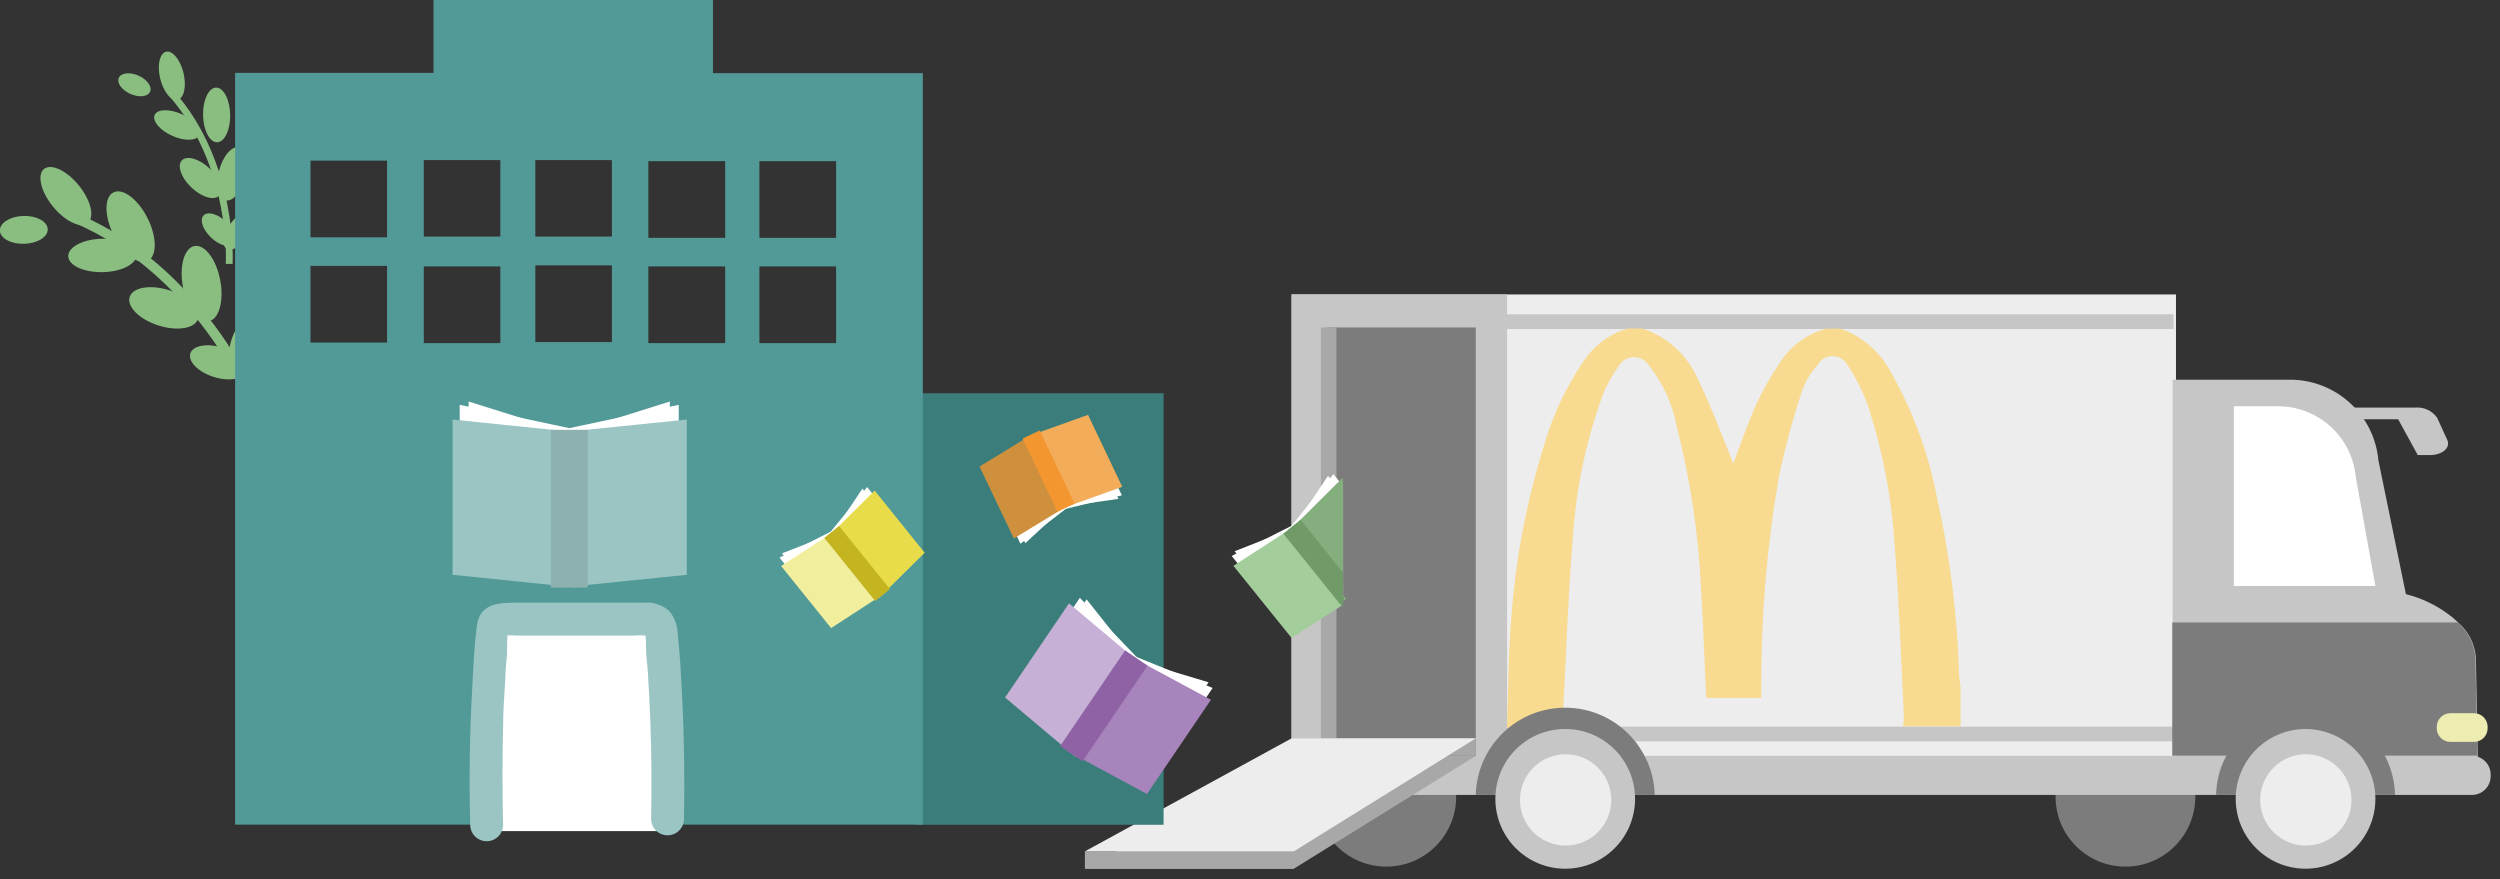 <svg width="145" height="51" viewBox="0 0 145 51" fill="none" xmlns="http://www.w3.org/2000/svg">
<rect x="0" y="0" width="145" height="51" fill="#333333" stroke="none"/>
<g clip-path="url(#clip0_534_4320)">
<path d="M14.4 23.282L14.918 23.076C14.918 22.999 11.782 15.498 4.495 12.393L4.281 12.912C11.347 15.926 14.339 23.213 14.4 23.282Z" fill="#8ABE81"/>
<path d="M5.091 12.93C5.506 12.592 5.275 11.619 4.573 10.755C3.872 9.891 2.967 9.465 2.551 9.802C2.136 10.14 2.367 11.113 3.069 11.977C3.77 12.841 4.676 13.267 5.091 12.93Z" fill="#8ABE81"/>
<path d="M1.403 14.142C2.17 14.12 2.782 13.742 2.769 13.295C2.757 12.848 2.126 12.503 1.359 12.524C0.592 12.546 -0.019 12.925 -0.007 13.371C0.005 13.818 0.637 14.163 1.403 14.142Z" fill="#8ABE81"/>
<path d="M8.571 15.129C9.114 14.857 9.108 13.748 8.558 12.652C8.008 11.556 7.122 10.887 6.58 11.16C6.037 11.432 6.043 12.541 6.593 13.637C7.143 14.733 8.029 15.401 8.571 15.129Z" fill="#8ABE81"/>
<path d="M5.964 15.784C7.06 15.76 7.938 15.306 7.926 14.771C7.914 14.236 7.016 13.822 5.921 13.846C4.826 13.871 3.947 14.324 3.959 14.86C3.971 15.395 4.869 15.809 5.964 15.784Z" fill="#8ABE81"/>
<path d="M11.489 18.493C11.669 17.931 10.927 17.191 9.832 16.839C8.736 16.488 7.702 16.658 7.522 17.22C7.341 17.782 8.083 18.522 9.179 18.874C10.274 19.225 11.309 19.055 11.489 18.493Z" fill="#8ABE81"/>
<path d="M14.266 21.533C14.415 21.068 13.814 20.459 12.924 20.173C12.033 19.887 11.189 20.032 11.04 20.498C10.891 20.963 11.492 21.573 12.383 21.858C13.273 22.144 14.117 21.999 14.266 21.533Z" fill="#8ABE81"/>
<path d="M12.108 18.633C12.704 18.519 13.001 17.45 12.772 16.245C12.542 15.041 11.873 14.156 11.277 14.27C10.681 14.383 10.383 15.452 10.613 16.657C10.843 17.862 11.512 18.746 12.108 18.633Z" fill="#8ABE81"/>
<path d="M15.12 20.457C15.327 19.454 15.094 18.558 14.599 18.456C14.103 18.354 13.534 19.084 13.327 20.087C13.119 21.089 13.353 21.985 13.848 22.088C14.343 22.19 14.913 21.46 15.12 20.457Z" fill="#8ABE81"/>
<path d="M13.095 15.307H13.491C13.491 15.254 13.812 9.47 10.065 5.25L9.768 5.517C13.4 9.638 13.102 15.246 13.095 15.307Z" fill="#8ABE81"/>
<path d="M10.302 5.79C10.675 5.701 10.827 5.004 10.642 4.233C10.457 3.463 10.005 2.911 9.632 3C9.259 3.09 9.107 3.787 9.292 4.557C9.477 5.328 9.929 5.88 10.302 5.79Z" fill="#8ABE81"/>
<path d="M8.704 5.321C8.835 5.028 8.535 4.61 8.034 4.387C7.534 4.164 7.023 4.221 6.892 4.513C6.762 4.806 7.062 5.224 7.562 5.447C8.063 5.67 8.574 5.613 8.704 5.321Z" fill="#8ABE81"/>
<path d="M12.595 8.254C13.029 8.245 13.367 7.528 13.35 6.651C13.332 5.775 12.966 5.071 12.532 5.08C12.098 5.089 11.76 5.806 11.778 6.683C11.795 7.559 12.161 8.262 12.595 8.254Z" fill="#8ABE81"/>
<path d="M11.559 7.834C11.715 7.488 11.263 6.946 10.548 6.624C9.834 6.301 9.128 6.319 8.972 6.665C8.816 7.011 9.269 7.553 9.983 7.875C10.697 8.198 11.403 8.179 11.559 7.834Z" fill="#8ABE81"/>
<path d="M12.711 11.346C13 11.04 12.751 10.334 12.153 9.769C11.556 9.205 10.837 8.996 10.547 9.302C10.258 9.608 10.508 10.314 11.105 10.879C11.702 11.443 12.421 11.652 12.711 11.346Z" fill="#8ABE81"/>
<path d="M13.559 14.151C13.799 13.897 13.601 13.32 13.117 12.863C12.633 12.405 12.046 12.241 11.806 12.495C11.566 12.749 11.763 13.326 12.247 13.783C12.731 14.241 13.318 14.405 13.559 14.151Z" fill="#8ABE81"/>
<path d="M14.23 10.284C14.454 9.436 14.295 8.66 13.875 8.549C13.456 8.438 12.934 9.035 12.71 9.882C12.486 10.73 12.645 11.507 13.065 11.618C13.484 11.729 14.006 11.132 14.23 10.284Z" fill="#8ABE81"/>
<path d="M14.436 13.736C14.88 13.153 15.007 12.502 14.718 12.282C14.43 12.063 13.836 12.358 13.392 12.941C12.948 13.525 12.822 14.176 13.11 14.396C13.399 14.615 13.992 14.32 14.436 13.736Z" fill="#8ABE81"/>
<path d="M85.595 45.983C85.579 45.239 85.4 44.506 85.068 43.839C84.642 42.966 83.978 42.23 83.154 41.715C82.33 41.201 81.377 40.928 80.406 40.928C79.434 40.928 78.482 41.201 77.657 41.715C76.833 42.23 76.17 42.966 75.743 43.839C75.412 44.506 75.232 45.239 75.217 45.983H85.595Z" fill="#7C7C7C"/>
<path d="M80.406 50.264C82.643 50.264 84.457 48.45 84.457 46.212C84.457 43.974 82.643 42.16 80.406 42.16C78.168 42.16 76.353 43.974 76.353 46.212C76.353 48.45 78.168 50.264 80.406 50.264Z" fill="#7C7C7C"/>
<path d="M128.464 45.983C128.449 45.238 128.269 44.506 127.937 43.839C127.423 42.8 126.577 41.963 125.533 41.461C124.489 40.959 123.307 40.82 122.175 41.066C121.043 41.313 120.025 41.93 119.285 42.821C118.544 43.712 118.122 44.825 118.086 45.983H128.464Z" fill="#7C7C7C"/>
<path d="M123.275 50.264C125.512 50.264 127.327 48.45 127.327 46.212C127.327 43.974 125.512 42.16 123.275 42.16C121.037 42.16 119.223 43.974 119.223 46.212C119.223 48.45 121.037 50.264 123.275 50.264Z" fill="#7C7C7C"/>
<path d="M126.206 17.078H74.912V45.77H126.206V17.078Z" fill="#EDEDED"/>
<path d="M126.068 42.145H75.041V42.999H126.068V42.145Z" fill="#C6C6C6"/>
<path d="M126.068 18.23H75.041V19.084H126.068V18.23Z" fill="#C6C6C6"/>
<path d="M143.709 45.769H126.014V22.023H132.82C134.106 22.021 135.346 22.502 136.295 23.369C137.244 24.236 137.834 25.427 137.948 26.708L139.543 34.461C140.524 34.707 141.441 35.162 142.229 35.796C142.344 35.895 142.458 35.994 142.565 36.101C142.869 36.359 143.117 36.676 143.296 37.033C143.474 37.39 143.578 37.779 143.603 38.177L143.709 43.824V45.769Z" fill="#C6C6C6"/>
<path d="M137.773 33.987H129.562V23.564H132.134C133.262 23.564 134.349 23.987 135.182 24.748C136.015 25.509 136.533 26.553 136.636 27.676L137.773 33.987Z" fill="white"/>
<path d="M143.375 43.839H74.812C74.214 43.839 73.728 44.324 73.728 44.922V45.022C73.728 45.62 74.214 46.105 74.812 46.105H143.375C143.973 46.105 144.458 45.62 144.458 45.022V44.922C144.458 44.324 143.973 43.839 143.375 43.839Z" fill="#C6C6C6"/>
<path d="M143.68 43.824H125.992V36.102H142.543C142.846 36.36 143.093 36.677 143.27 37.034C143.447 37.391 143.551 37.78 143.573 38.177L143.68 43.824Z" fill="#7C7C7C"/>
<path d="M138.911 46.105C138.882 44.943 138.464 43.825 137.723 42.929C136.983 42.033 135.963 41.412 134.827 41.165C133.692 40.917 132.506 41.059 131.46 41.566C130.414 42.073 129.569 42.916 129.06 43.961C128.728 44.628 128.548 45.36 128.533 46.105H138.911Z" fill="#7C7C7C"/>
<path d="M137.774 46.334C137.774 47.136 137.536 47.919 137.091 48.585C136.646 49.252 136.013 49.771 135.272 50.078C134.532 50.384 133.717 50.465 132.931 50.308C132.145 50.152 131.423 49.766 130.857 49.199C130.29 48.633 129.904 47.911 129.748 47.125C129.591 46.339 129.672 45.524 129.978 44.784C130.285 44.043 130.804 43.41 131.471 42.965C132.137 42.52 132.92 42.282 133.722 42.282C134.796 42.284 135.825 42.712 136.585 43.471C137.344 44.231 137.772 45.26 137.774 46.334Z" fill="#C6C6C6"/>
<path d="M133.738 49.043C135.2 49.043 136.386 47.857 136.386 46.395C136.386 44.933 135.2 43.747 133.738 43.747C132.275 43.747 131.09 44.933 131.09 46.395C131.09 47.857 132.275 49.043 133.738 49.043Z" fill="#EDEDED"/>
<path d="M143.49 41.366H142.124C141.685 41.366 141.33 41.721 141.33 42.16V42.236C141.33 42.674 141.685 43.03 142.124 43.03H143.49C143.928 43.03 144.283 42.674 144.283 42.236V42.16C144.283 41.721 143.928 41.366 143.49 41.366Z" fill="#EDEDB2"/>
<path d="M136.492 23.64H140.086C140.33 23.619 140.576 23.662 140.798 23.765C141.02 23.868 141.211 24.028 141.353 24.228L141.933 25.494C142.162 25.975 141.658 26.395 140.918 26.395H140.231L139.094 24.319H136.492V23.64Z" fill="#C6C6C6"/>
<path d="M87.411 17.078H74.912V43.839H87.411V17.078Z" fill="#C6C6C6"/>
<path d="M85.594 18.993H76.978V43.839H85.594V18.993Z" fill="#7C7C7C"/>
<path d="M77.514 18.993H76.613V43.839H77.514V18.993Z" fill="#A8A8A8"/>
<path d="M74.912 43.839L62.924 50.386H75.041L85.595 43.839H74.912Z" fill="#A8A8A8"/>
<path d="M75.041 49.379H62.924V50.386H75.041V49.379Z" fill="#A8A8A8"/>
<path d="M85.595 42.824H74.912V43.831H85.595V42.824Z" fill="#A8A8A8"/>
<path d="M74.912 42.824L62.924 49.379H75.041L85.595 42.824H74.912Z" fill="#EDEDED"/>
<path d="M90.615 42.198C90.813 38.527 90.928 34.849 91.225 31.187C91.403 28.396 91.974 25.645 92.919 23.014C93.155 22.39 93.474 21.799 93.866 21.259C93.951 21.099 94.077 20.965 94.231 20.869C94.385 20.774 94.562 20.721 94.743 20.716C94.924 20.71 95.103 20.753 95.263 20.839C95.422 20.925 95.556 21.051 95.651 21.206C96.457 22.234 97.004 23.44 97.246 24.723C98.032 27.781 98.505 30.91 98.658 34.063C98.787 36.185 98.856 38.306 98.963 40.481H102.153C102.153 40.267 102.153 40.061 102.153 39.855C102.135 35.763 102.478 31.678 103.175 27.646C103.533 25.951 103.986 24.277 104.533 22.633C104.731 22.092 105.032 21.594 105.419 21.167C105.503 21.011 105.628 20.881 105.78 20.79C105.933 20.699 106.107 20.651 106.285 20.651C106.462 20.651 106.636 20.699 106.789 20.79C106.941 20.881 107.066 21.011 107.151 21.167C107.678 21.958 108.099 22.815 108.402 23.716C109.214 26.25 109.712 28.875 109.883 31.53C110.15 34.842 110.256 38.176 110.424 41.503C110.423 41.712 110.41 41.921 110.386 42.129H113.713V39.939C113.713 39.68 113.637 39.413 113.629 39.176C113.53 35.683 113.096 32.208 112.332 28.798C111.847 26.286 110.958 23.869 109.699 21.641C109.081 20.429 108.017 19.504 106.731 19.061H105.922C104.803 19.365 103.838 20.078 103.221 21.061C102.714 21.798 102.27 22.576 101.893 23.388C101.382 24.525 100.985 25.677 100.527 26.89C100.489 26.776 100.443 26.654 100.398 26.532C99.757 25.006 99.2 23.441 98.459 21.953C98.159 21.27 97.716 20.657 97.161 20.157C96.606 19.658 95.951 19.281 95.239 19.054H94.43C93.355 19.364 92.428 20.052 91.821 20.992C90.841 22.432 90.092 24.015 89.6 25.685C88.557 28.985 87.904 32.397 87.654 35.849C87.479 37.963 87.486 40.092 87.402 42.213L90.615 42.198Z" fill="#F8DA90"/>
<path d="M95.972 46.105C95.956 45.36 95.777 44.628 95.445 43.961C94.936 42.916 94.09 42.073 93.045 41.566C91.999 41.059 90.813 40.917 89.677 41.165C88.542 41.412 87.522 42.033 86.782 42.929C86.041 43.825 85.623 44.943 85.594 46.105H95.972Z" fill="#7C7C7C"/>
<path d="M90.782 50.386C93.02 50.386 94.834 48.572 94.834 46.334C94.834 44.096 93.02 42.282 90.782 42.282C88.545 42.282 86.731 44.096 86.731 46.334C86.731 48.572 88.545 50.386 90.782 50.386Z" fill="#C6C6C6"/>
<path d="M90.806 49.043C92.269 49.043 93.454 47.857 93.454 46.395C93.454 44.933 92.269 43.747 90.806 43.747C89.344 43.747 88.158 44.933 88.158 46.395C88.158 47.857 89.344 49.043 90.806 49.043Z" fill="#EDEDED"/>
<path d="M67.487 22.808H53.072V47.837H67.487V22.808Z" fill="#3A7D7A"/>
<path d="M41.352 4.242V-0.016H25.144V4.227H13.637V47.829H53.523V4.242H41.352ZM31.05 9.286H35.491V13.72H31.05V9.286ZM31.05 15.391H35.491V19.84H31.05V15.391ZM24.579 9.286H29.02V13.72H24.579V9.286ZM22.45 19.87H18.009V15.421H22.45V19.87ZM22.45 13.765H18.009V9.317H22.45V13.765ZM24.579 15.452H29.02V19.901H24.579V15.452ZM42.061 19.901H37.605V15.452H42.061V19.901ZM42.061 13.796H37.605V9.347H42.061V13.796ZM48.494 19.901H44.045V15.452H48.494V19.901ZM48.494 13.796H44.045V9.347H48.494V13.796Z" fill="#529A98"/>
<path d="M38.353 36.345H28.15V48.203H38.353V36.345Z" fill="white"/>
<path d="M33.4 33.918L26.662 33.178V23.48L33.4 24.914V33.918Z" fill="white"/>
<path d="M32.637 33.918L39.367 33.178V23.48L32.637 24.914V33.918Z" fill="white"/>
<path d="M33.363 33.728L27.182 33.026V23.289L33.363 25.227V33.728Z" fill="white"/>
<path d="M32.668 33.728L38.849 33.026V23.289L32.668 25.227V33.728Z" fill="white"/>
<path d="M33.446 34.078L26.25 33.338V24.334L33.446 25.074V34.078Z" fill="#9AC5C3"/>
<path d="M32.576 34.078L39.833 33.338V24.334L32.576 25.074V34.078Z" fill="#9AC5C3"/>
<path d="M34.088 24.93H31.943V34.079H34.088V24.93Z" fill="#8CB1AE"/>
<path d="M29.18 47.837C29.134 45.937 29.134 44.022 29.18 42.129C29.18 41.198 29.256 40.267 29.31 39.344C29.31 38.879 29.371 38.413 29.409 37.948C29.409 37.795 29.409 36.689 29.462 36.658L29.043 36.91C29.333 36.845 29.632 36.829 29.928 36.864H36.795C37.114 36.828 37.437 36.846 37.749 36.918L37.33 36.673C37.513 36.818 37.452 37.299 37.467 37.543C37.467 38.016 37.543 38.489 37.574 38.963C37.635 39.909 37.681 40.855 37.719 41.801C37.788 43.701 37.803 45.617 37.765 47.494C37.765 47.747 37.865 47.989 38.044 48.168C38.223 48.347 38.465 48.448 38.718 48.448C38.971 48.448 39.214 48.347 39.393 48.168C39.572 47.989 39.672 47.747 39.672 47.494C39.718 45.083 39.68 42.671 39.558 40.26C39.497 39.092 39.436 37.917 39.306 36.75C39.292 36.263 39.115 35.795 38.802 35.422C38.593 35.245 38.349 35.112 38.087 35.032C37.825 34.952 37.549 34.926 37.276 34.956H30.18C29.066 34.956 27.829 34.903 27.654 36.315C27.509 37.467 27.455 38.604 27.394 39.81C27.242 42.48 27.201 45.156 27.272 47.837C27.272 48.09 27.373 48.333 27.552 48.512C27.73 48.691 27.973 48.791 28.226 48.791C28.479 48.791 28.722 48.691 28.901 48.512C29.079 48.333 29.18 48.09 29.18 47.837Z" fill="#9AC5C3"/>
<path d="M61.955 43.465L66.343 45.784L70.334 39.901L65.664 38.001L61.955 43.465Z" fill="white"/>
<path d="M62.42 43.777L58.643 40.55L62.633 34.674L66.121 38.314L62.42 43.777Z" fill="white"/>
<path d="M62.055 43.358L66.091 45.479L70.097 39.573L65.55 38.207L62.055 43.358Z" fill="white"/>
<path d="M62.474 43.648L59.018 40.672L63.024 34.766L65.977 38.489L62.474 43.648Z" fill="white"/>
<path d="M61.863 43.541L66.526 46.051L70.234 40.588L65.572 38.077L61.863 43.541Z" fill="#A784BB"/>
<path d="M62.383 43.892L58.293 40.458L62.002 34.994L66.092 38.436L62.383 43.892Z" fill="#C7B0D6"/>
<path d="M61.489 43.272L62.789 44.155L66.556 38.606L65.256 37.723L61.489 43.272Z" fill="#8E62A5"/>
<path d="M59.994 25.212L57.041 27.043L59.185 31.538L61.986 29.386L59.994 25.212Z" fill="white"/>
<path d="M59.643 25.38L62.924 24.235L65.068 28.73L61.634 29.554L59.643 25.38Z" fill="white"/>
<path d="M60.023 25.311L57.315 26.997L59.466 31.507L61.901 29.248L60.023 25.311Z" fill="white"/>
<path d="M59.695 25.464L62.717 24.426L64.869 28.936L61.572 29.401L59.695 25.464Z" fill="white"/>
<path d="M59.979 25.128L56.812 27.058L58.804 31.233L61.971 29.302L59.979 25.128Z" fill="#CE903D"/>
<path d="M59.582 25.319L63.107 24.06L65.091 28.234L61.574 29.493L59.582 25.319Z" fill="#F2AC5A"/>
<path d="M60.302 24.966L59.31 25.439L61.333 29.681L62.325 29.209L60.302 24.966Z" fill="#F39630"/>
<path d="M74.752 30.683V30.691L74.782 30.713V30.721L74.805 30.752L77.896 34.59L78.018 34.735L78.033 34.727L77.896 34.559V28.195L77.674 27.913L77.339 27.501L77.14 27.745L75.996 29.142L74.905 30.5L74.752 30.683Z" fill="white"/>
<path d="M71.439 32.248L71.775 32.667L75.072 36.75L77.743 35.056L77.895 34.949V34.812L77.994 34.751L78.017 34.736L78.032 34.728L77.895 34.56V33.873L75.163 30.47L75.14 30.447L75.133 30.439L75.11 30.401L75.102 30.394L74.904 30.5L73.332 31.294L71.714 32.103L71.439 32.248Z" fill="white"/>
<path d="M74.889 30.821L77.895 34.56V28.684L77.453 28.127L77.14 27.746L77.025 27.601L75.995 29.142L75.224 30.317L75.171 30.393L75.141 30.447L75.087 30.515L75.018 30.638L74.889 30.821Z" fill="white"/>
<path d="M71.607 31.973L71.714 32.103L72.027 32.5L75.255 36.49L77.659 34.964L77.895 34.812L77.994 34.751L78.017 34.735L78.032 34.728L77.895 34.56V33.896L75.209 30.554L75.018 30.638L74.881 30.683L74.782 30.722L74.759 30.729L74.652 30.783L73.332 31.294L71.607 31.973Z" fill="white"/>
<path d="M74.789 30.774L77.895 34.628L77.994 34.75L78.017 34.735L78.032 34.727L77.895 34.559V27.791L77.849 27.737L77.674 27.913L77.452 28.127L75.377 30.194L75.171 30.393L75.132 30.439L74.965 30.599L74.881 30.683L74.804 30.752L74.789 30.774Z" fill="#85AE7E"/>
<path d="M71.539 32.82L74.912 37.001L77.804 35.132L77.895 35.071V34.811L77.995 34.75L78.018 34.735L78.033 34.727L77.895 34.559V33.812L75.194 30.454L75.164 30.469L75.087 30.515L74.965 30.599L74.782 30.713L74.759 30.729L74.454 30.935L74.431 30.95L72.027 32.499L71.776 32.667L71.539 32.82Z" fill="#A3CE9B"/>
<path d="M74.432 30.95L77.659 34.963L77.743 35.055L77.804 35.131L77.858 35.2L77.896 35.169V34.811L77.995 34.75L78.018 34.734L78.033 34.727L77.896 34.559V33.208L75.431 30.148L75.378 30.194L75.225 30.316L75.111 30.4L74.752 30.69L74.653 30.782L74.454 30.934L74.432 30.95Z" fill="#709A68"/>
<path d="M50.958 34.59L53.415 32.125L50.294 28.249L48.059 30.988L50.958 34.59Z" fill="white"/>
<path d="M51.264 34.346L48.334 36.215L45.213 32.339L48.364 30.744L51.264 34.346Z" fill="white"/>
<path d="M50.913 34.507L53.157 32.233L50.02 28.341L48.174 31.111L50.913 34.507Z" fill="white"/>
<path d="M51.187 34.278L48.494 35.987L45.357 32.095L48.456 30.882L51.187 34.278Z" fill="white"/>
<path d="M50.997 34.666L53.63 32.057L50.73 28.455L48.098 31.072L50.997 34.666Z" fill="#E8DC4A"/>
<path d="M51.341 34.392L48.204 36.429L45.305 32.828L48.441 30.79L51.341 34.392Z" fill="#F1EE9E"/>
<path d="M50.76 34.857L51.615 34.168L48.667 30.507L47.811 31.197L50.76 34.857Z" fill="#C3B420"/>
</g>
<defs>
<clipPath id="clip0_534_4320">
<rect width="144.458" height="50.386" fill="white"/>
</clipPath>
</defs>
</svg>
